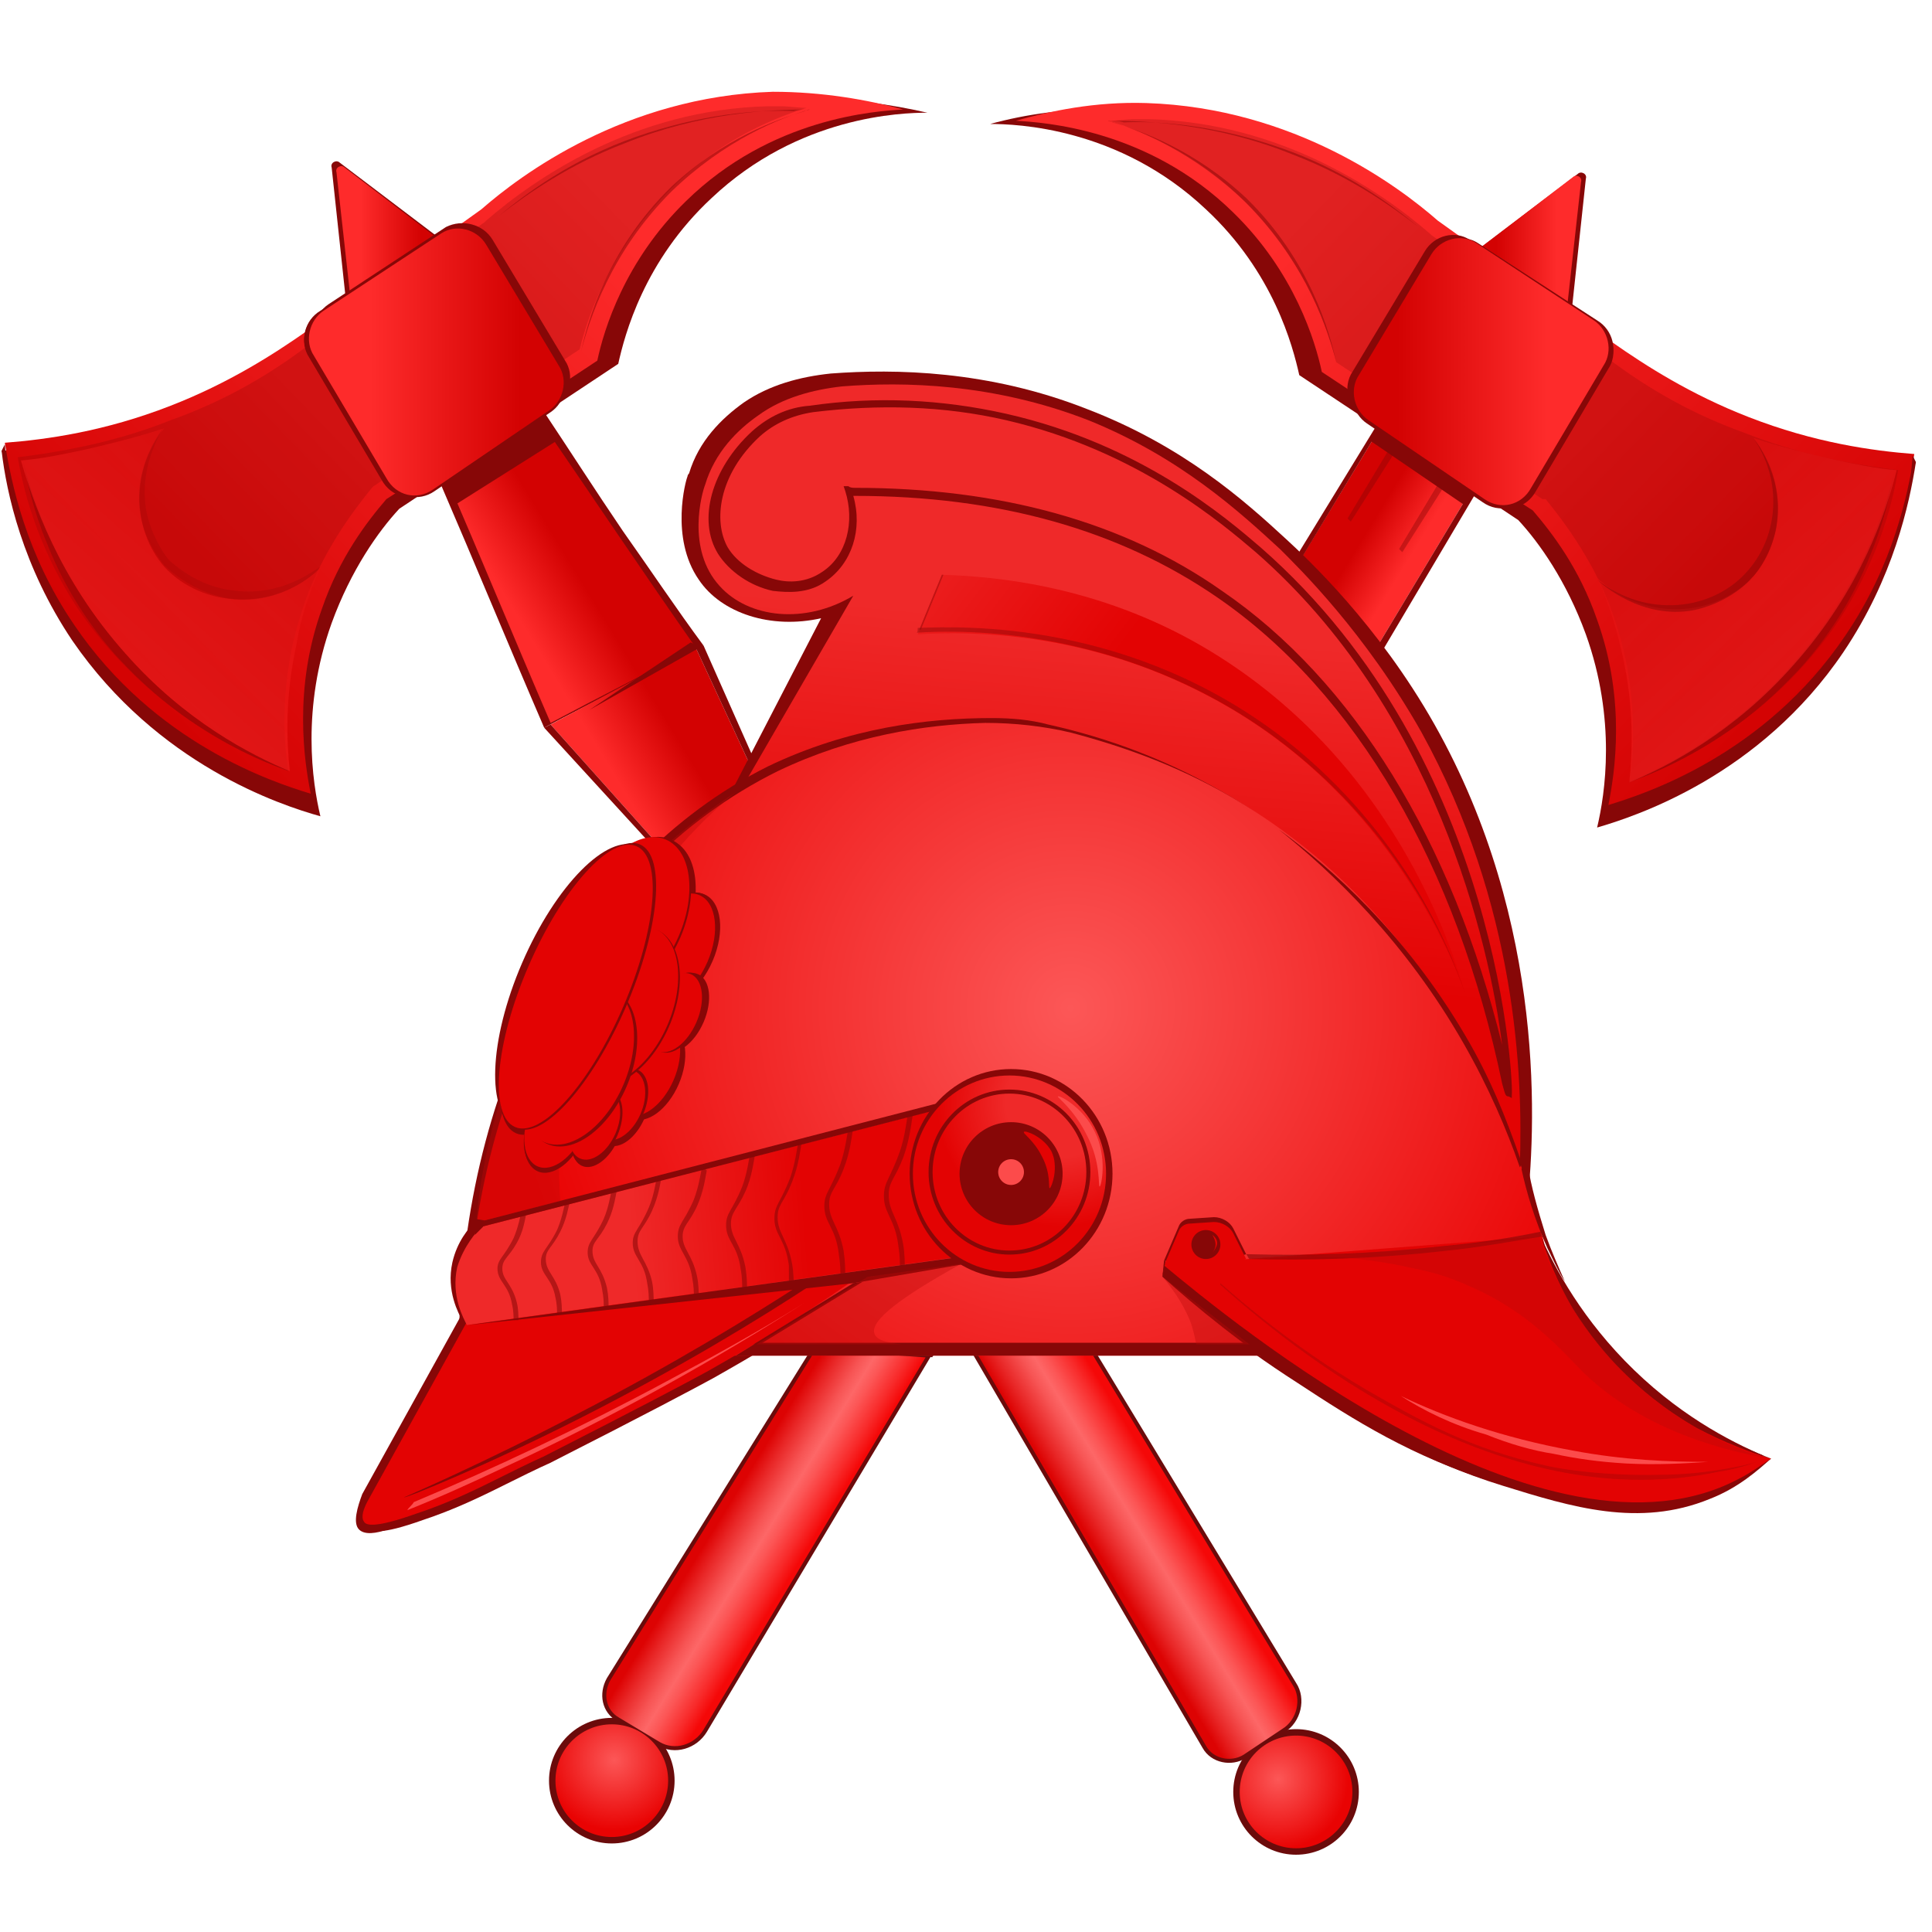 <?xml version="1.0" encoding="utf-8"?>
<!-- Generator: Adobe Illustrator 24.1.2, SVG Export Plug-In . SVG Version: 6.00 Build 0)  -->
<svg version="1.1" id="Слой_4" xmlns="http://www.w3.org/2000/svg" xmlns:xlink="http://www.w3.org/1999/xlink" x="0px" y="0px"
	 viewBox="0 0 120 120" style="enable-background:new 0 0 120 120;" xml:space="preserve">
<style type="text/css">
	.st0{fill:#870707;}
	.st1{fill:#6B0B0B;}
	.st2{fill:url(#SVGID_1_);stroke:#6B0B0B;stroke-width:0.25;stroke-miterlimit:10;}
	.st3{fill:url(#SVGID_2_);}
	.st4{fill:url(#SVGID_3_);stroke:#6B0B0B;stroke-width:0.25;stroke-miterlimit:10;}
	.st5{fill:url(#SVGID_4_);}
	.st6{fill:url(#SVGID_5_);}
	.st7{opacity:0.24;fill:#870707;}
	.st8{fill:url(#SVGID_6_);}
	.st9{opacity:0.49;fill:#870707;}
	.st10{opacity:0.51;fill:#870707;}
	.st11{opacity:0.63;fill:url(#SVGID_7_);}
	.st12{fill:url(#SVGID_8_);}
	.st13{opacity:0.41;fill:#870707;}
	.st14{fill:url(#SVGID_9_);}
	.st15{fill:url(#SVGID_10_);}
	.st16{fill:url(#SVGID_11_);}
	.st17{opacity:0.63;fill:url(#SVGID_12_);}
	.st18{fill:url(#SVGID_13_);}
	.st19{fill:url(#SVGID_14_);}
	.st20{fill:url(#SVGID_15_);}
	.st21{opacity:0.2;fill:#870707;}
	.st22{fill:url(#SVGID_16_);}
	.st23{fill:url(#SVGID_17_);}
	.st24{fill:#E30303;}
	.st25{fill:url(#SVGID_18_);}
	.st26{fill:url(#SVGID_19_);}
	.st27{fill:none;stroke:#870707;stroke-width:0.25;stroke-miterlimit:10;}
	.st28{fill:#FC4B4B;}
	.st29{opacity:0.31;fill:#870707;}
	.st30{opacity:0.57;fill:#870707;}
	.st31{opacity:0.61;fill:#870707;}
	.st32{fill:url(#SVGID_20_);}
	.st33{opacity:0.43;fill:#870707;}
	.st34{opacity:0.36;fill:#BA0909;}
</style>
<g>
	<path class="st0" d="M91.8,15.5l6.2-4.7c0.2-0.2,0.6,0,0.5,0.3l-0.9,8.4L91.8,15.5z"/>
	<path class="st0" d="M61.5,7.7c1.6,0,8,0.2,13.4,5.3c4.2,3.9,5.4,8.5,5.8,10.3c4.5,3,9.1,6,13.6,9c1.3,1.4,3,3.8,4.2,7.1
		c1.9,5.3,1.2,9.9,0.7,12c2.4-0.7,10.1-3.2,15.3-10.9c3.1-4.6,4.1-9.2,4.5-11.8c-2.7-0.2-6.5-0.8-10.7-2.4c-3.8-1.5-6.7-3.3-8.7-4.8
		c-3.8-2.6-7.6-5.3-11.4-7.9c-3-2.2-9.7-6.6-18.9-6.8C66.3,6.7,63.7,7.1,61.5,7.7z"/>
	<g>
		<polygon class="st1" points="50.5,83.6 50.8,83.1 58.3,83.7 57.9,84.3 		"/>
		<g>
			<circle class="st1" cx="38" cy="110.6" r="3.9"/>
			<linearGradient id="SVGID_1_" gradientUnits="userSpaceOnUse" x1="44.973" y1="93.622" x2="49.881" y2="96.64">
				<stop  offset="2.886406e-02" style="stop-color:#DD0303"/>
				<stop  offset="0.186" style="stop-color:#E82626"/>
				<stop  offset="0.417" style="stop-color:#F75555"/>
				<stop  offset="0.533" style="stop-color:#FD6767"/>
				<stop  offset="0.639" style="stop-color:#FC5656"/>
				<stop  offset="0.849" style="stop-color:#F82B2B"/>
				<stop  offset="1" style="stop-color:#F50808"/>
			</linearGradient>
			<path class="st2" d="M50.6,83.7l-12.8,20.6c-0.5,0.9-0.3,2,0.6,2.5l2.5,1.5c1,0.6,2.3,0.2,2.9-0.8l13.9-23.3L50.6,83.7z"/>
			<radialGradient id="SVGID_2_" cx="38.155" cy="109.315" r="4.363" gradientUnits="userSpaceOnUse">
				<stop  offset="0" style="stop-color:#FC5757"/>
				<stop  offset="0.422" style="stop-color:#F43434"/>
				<stop  offset="1" style="stop-color:#E90303"/>
			</radialGradient>
			<circle class="st3" cx="38" cy="110.6" r="3.5"/>
		</g>
	</g>
	<g>
		<g>
			<circle class="st1" cx="80.5" cy="111.3" r="3.9"/>
			
				<linearGradient id="SVGID_3_" gradientUnits="userSpaceOnUse" x1="-121.414" y1="58.261" x2="-116.454" y2="61.31" gradientTransform="matrix(0.455 -0.89 0.89 0.455 71.697 -37.637)">
				<stop  offset="2.886406e-02" style="stop-color:#DD0303"/>
				<stop  offset="0.186" style="stop-color:#E82626"/>
				<stop  offset="0.417" style="stop-color:#F75555"/>
				<stop  offset="0.533" style="stop-color:#FD6767"/>
				<stop  offset="0.639" style="stop-color:#FC5656"/>
				<stop  offset="0.849" style="stop-color:#F82B2B"/>
				<stop  offset="1" style="stop-color:#F50808"/>
			</linearGradient>
			<path class="st4" d="M60.5,84l14.3,24.5c0.5,0.9,1.7,1.1,2.5,0.6l2.4-1.6c1-0.6,1.3-2,0.7-2.9L67.8,83.8L60.5,84z"/>
			
				<radialGradient id="SVGID_4_" cx="-128.459" cy="74.313" r="4.363" gradientTransform="matrix(0.455 -0.89 0.89 0.455 71.697 -37.637)" gradientUnits="userSpaceOnUse">
				<stop  offset="0" style="stop-color:#FC5757"/>
				<stop  offset="0.422" style="stop-color:#F43434"/>
				<stop  offset="1" style="stop-color:#E90303"/>
			</radialGradient>
			<circle class="st5" cx="80.5" cy="111.3" r="3.5"/>
		</g>
	</g>
	<linearGradient id="SVGID_5_" gradientUnits="userSpaceOnUse" x1="121.68" y1="51.088" x2="68.701" y2="-0.232">
		<stop  offset="0.168" style="stop-color:#D30202"/>
		<stop  offset="0.754" style="stop-color:#FE2B2B"/>
	</linearGradient>
	<path class="st6" d="M63.1,7.5c1.7,0.1,8.2,0.5,13.5,5.7c3.8,3.7,5.1,8,5.5,9.9c4.4,2.9,8.7,5.8,13.1,8.6c1.2,1.4,2.9,3.6,4,6.8
		c1.8,5,1.1,9.5,0.7,11.5c2.3-0.7,9.7-3.1,14.7-10.5c3-4.4,3.9-8.8,4.3-11.3c-2.6-0.2-6.2-0.7-10.3-2.3c-3.6-1.4-6.4-3.2-8.4-4.6
		c-3.6-2.5-7.3-5-10.9-7.6c-2.4-2.1-8.9-7-18.1-7.3C68,6.3,65.2,6.9,63.1,7.5z"/>
	<path class="st7" d="M101.2,48.6c0.4-2.7,0.4-6.4-1-10.4c-0.9-2.6-2.4-5-4.2-7.2L95.8,31L83,22.5c-0.7-2.8-2.3-6.6-5.7-10
		c-2.7-2.7-5.8-4.2-8.4-5c0.5,0,1.1-0.1,1.6-0.1c0.2,0,0.5,0,0.8,0c8.3,0.2,14.5,4.5,17.5,7.1l0.1,0.1l10.9,7.6
		c2.6,2,5.5,3.6,8.6,4.7c3,1.2,6.2,1.9,9.5,2.3c-0.6,3.5-2,6.9-4,9.8C109.9,44.6,104.7,47.3,101.2,48.6z"/>
	<polygon class="st0" points="118.8,28.3 119,28.7 118.7,29.4 	"/>
	<linearGradient id="SVGID_6_" gradientUnits="userSpaceOnUse" x1="83.172" y1="34.081" x2="87.755" y2="36.877">
		<stop  offset="0.168" style="stop-color:#D30202"/>
		<stop  offset="0.754" style="stop-color:#FE2B2B"/>
	</linearGradient>
	<polygon class="st8" points="85.7,26.6 78.2,39 83.6,43.4 91.4,30.4 	"/>
	<polygon class="st0" points="85.7,26.6 80.7,34.9 80.5,34.6 85.7,26.1 	"/>
	<polygon class="st0" points="91.4,30.4 85.4,40.4 85.7,40.7 91.8,30.4 	"/>
	<path class="st9" d="M117.7,29.2c-0.6,2.5-2.2,7.4-6.4,12.1c-3.7,4.2-7.8,6.3-10.2,7.3c1.8-0.6,4.2-1.7,6.7-3.5
		c1.8-1.3,3.1-2.6,4.2-3.8c1.3-1.5,3-3.8,4.2-6.9C117,32.5,117.4,30.7,117.7,29.2z"/>
	<path class="st10" d="M68.8,7.5c2.6,0,6.8,0.2,11.5,2.1c3.4,1.3,6,3.1,7.8,4.5c-1.7-1.4-4.5-3.5-8.5-4.9c-4-1.4-7.5-1.7-9.8-1.6
		C69.5,7.5,69.1,7.5,68.8,7.5z"/>
	<path class="st10" d="M68.8,7.5c1.8,0.5,5.3,1.9,8.6,5.1c3.8,3.8,5.1,8,5.6,9.9c-0.4-1.8-1.6-6.3-5.6-10.2c-3.2-3-6.6-4.2-8.3-4.7
		C68.9,7.5,68.9,7.5,68.8,7.5z"/>
	<linearGradient id="SVGID_7_" gradientUnits="userSpaceOnUse" x1="89.438" y1="16.54" x2="126.717" y2="58.204">
		<stop  offset="0.168" style="stop-color:#D30202"/>
		<stop  offset="0.754" style="stop-color:#FE2B2B"/>
	</linearGradient>
	<path class="st11" d="M99.2,35.9c2.9,2.7,7.3,2.5,9.7-0.1c2-2.3,2.1-6,0-8.6c1.5,0.5,3.1,0.9,4.8,1.3c1.4,0.3,2.8,0.6,4.1,0.7
		c-0.6,2.5-2.2,7.4-6.4,12.1c-3.7,4.2-7.8,6.3-10.2,7.3c0.2-1.9,0.3-4.6-0.4-7.8C100.4,38.9,99.8,37.2,99.2,35.9z"/>
	<linearGradient id="SVGID_8_" gradientUnits="userSpaceOnUse" x1="91.843" y1="15.159" x2="98.294" y2="15.159">
		<stop  offset="0.168" style="stop-color:#D30202"/>
		<stop  offset="0.754" style="stop-color:#FE2B2B"/>
	</linearGradient>
	<path class="st12" d="M91.8,15.5l5.9-4.5c0.2-0.2,0.6,0,0.5,0.3l-0.9,8.1L91.8,15.5z"/>
	<polygon class="st10" points="91.8,15.5 97.4,19.4 92.1,15.3 	"/>
	<polygon class="st13" points="86.7,27.2 83.7,32.2 83.9,32.4 87.2,27.2 	"/>
	<polygon class="st13" points="89.9,29.1 86.9,34.1 87.1,34.3 90.4,29.1 	"/>
	<path class="st0" d="M88.5,15.6L84,23.1c-0.6,0.9-0.3,2.2,0.6,2.8l7.2,4.9c1,0.7,2.3,0.4,2.9-0.7l4.5-7.6c0.6-0.9,0.3-2.2-0.6-2.8
		l-7.3-4.8C90.4,14.3,89.1,14.6,88.5,15.6z"/>
	<path class="st0" d="M89.2,16l-4.5,7.5c-0.6,0.9-0.3,2.2,0.6,2.8l7.2,4.9c1,0.7,2.3,0.4,2.9-0.7l4.5-7.6c0.6-0.9,0.3-2.2-0.6-2.8
		l-7.3-4.8C91.1,14.7,89.8,15,89.2,16z"/>
	<path class="st0" d="M88.9,15.8l-4.6,7.5c-0.6,0.9-0.3,2.2,0.6,2.8l7.4,4.9c1,0.7,2.4,0.4,3-0.7l4.6-7.6c0.6-0.9,0.3-2.2-0.7-2.8
		l-7.4-4.8C90.9,14.5,89.5,14.8,88.9,15.8z"/>
	<path class="st0" d="M88.8,16l-4.5,7.5c-0.6,0.9-0.3,2.2,0.6,2.8l7.2,4.9c1,0.7,2.3,0.4,2.9-0.7l4.5-7.6c0.6-0.9,0.3-2.2-0.6-2.8
		l-7.3-4.8C90.7,14.7,89.4,15,88.8,16z"/>
	<linearGradient id="SVGID_9_" gradientUnits="userSpaceOnUse" x1="84.12" y1="23.078" x2="99.993" y2="23.078">
		<stop  offset="0.168" style="stop-color:#D30202"/>
		<stop  offset="0.754" style="stop-color:#FE2B2B"/>
	</linearGradient>
	<path class="st14" d="M88.9,15.8l-4.5,7.5c-0.6,0.9-0.3,2.2,0.6,2.8l7.2,4.9c1,0.7,2.3,0.4,2.9-0.7l4.5-7.6
		c0.6-0.9,0.3-2.2-0.6-2.8l-7.3-4.8C90.8,14.5,89.5,14.8,88.9,15.8z"/>
	<g>
		<path class="st0" d="M33.8,25.6c1.6,2.4,3.2,4.9,4.9,7.4c1.7,2.4,3.3,4.8,5,7.1c-3,1.6-6.9,3.5-9.9,5.1
			c-2.2-5.1-4.3-10.2-6.5-15.3C29.5,28.5,31.6,27,33.8,25.6z"/>
		<path class="st0" d="M27.3,14.8l-6.2-4.7c-0.2-0.2-0.6,0-0.5,0.3l0.9,8.4L27.3,14.8z"/>
		<path class="st0" d="M57.6,7c-1.6,0-8,0.2-13.4,5.3c-4.2,3.9-5.4,8.5-5.8,10.3c-4.5,3-9.1,6-13.6,9c-1.3,1.4-3,3.8-4.2,7.1
			c-1.9,5.3-1.2,9.9-0.7,12C17.4,50,9.8,47.5,4.5,39.8C1.4,35.2,0.4,30.6,0.1,28c2.7-0.2,6.5-0.8,10.7-2.4c3.8-1.5,6.7-3.3,8.7-4.8
			c3.8-2.6,7.6-5.3,11.4-7.9c3-2.2,9.7-6.6,18.9-6.8C52.8,6.1,55.4,6.5,57.6,7z"/>
		
			<linearGradient id="SVGID_10_" gradientUnits="userSpaceOnUse" x1="64.211" y1="50.422" x2="11.233" y2="-0.897" gradientTransform="matrix(-1 0 0 1 61.638 0)">
			<stop  offset="0.168" style="stop-color:#D30202"/>
			<stop  offset="0.754" style="stop-color:#FE2B2B"/>
		</linearGradient>
		<path class="st15" d="M56.1,6.8c-1.7,0.1-8.2,0.5-13.5,5.7c-3.8,3.7-5.1,8-5.5,9.9c-4.4,2.9-8.7,5.8-13.1,8.6
			c-1.2,1.4-2.9,3.6-4,6.8c-1.8,5-1.1,9.5-0.7,11.5c-2.3-0.7-9.7-3.1-14.7-10.5c-3-4.4-3.9-8.8-4.3-11.3c2.6-0.2,6.2-0.7,10.3-2.3
			c3.6-1.4,6.4-3.2,8.4-4.6c3.6-2.5,7.3-5,10.9-7.6c2.4-2.1,8.9-7,18.1-7.3C51.1,5.7,53.9,6.2,56.1,6.8z"/>
		<path class="st7" d="M17.9,47.9c-0.4-2.7-0.4-6.4,1-10.4c0.9-2.6,2.4-5,4.2-7.2l0.1-0.1l12.8-8.5c0.7-2.8,2.3-6.6,5.7-10
			c2.7-2.7,5.8-4.2,8.4-5c-0.5,0-1.1-0.1-1.6-0.1c-0.2,0-0.5,0-0.8,0c-8.3,0.2-14.5,4.5-17.5,7.1l-0.1,0.1l-10.9,7.6
			c-2.6,2-5.5,3.6-8.6,4.7c-3,1.2-6.2,1.9-9.5,2.3c0.6,3.5,2,6.9,4,9.8C9.2,43.9,14.4,46.6,17.9,47.9z"/>
		<polygon class="st0" points="0.3,27.6 0.1,28 0.4,28.8 		"/>
		
			<linearGradient id="SVGID_11_" gradientUnits="userSpaceOnUse" x1="25.144" y1="34.167" x2="31.783" y2="38.218" gradientTransform="matrix(-1 0 0 1 61.638 0)">
			<stop  offset="0.168" style="stop-color:#D30202"/>
			<stop  offset="0.754" style="stop-color:#FE2B2B"/>
		</linearGradient>
		<path class="st16" d="M33.4,25.9c3.3,4.8,6.5,9.6,9.8,14.3c-3,1.6-6,3.1-9,4.7c-2.2-5.1-4.3-10.2-6.5-15.3L33.4,25.9z"/>
		<path class="st9" d="M1.4,28.5C2,31,3.6,35.9,7.8,40.6c3.7,4.2,7.8,6.3,10.2,7.3c-1.8-0.6-4.2-1.7-6.7-3.5
			c-1.8-1.3-3.1-2.6-4.2-3.8c-1.3-1.5-3-3.8-4.2-6.9C2.1,31.8,1.7,30,1.4,28.5z"/>
		<path class="st10" d="M50.3,6.8c-2.6,0-6.8,0.2-11.5,2.1c-3.4,1.3-6,3.1-7.8,4.5c1.7-1.4,4.5-3.5,8.5-4.9c4-1.4,7.5-1.7,9.8-1.6
			C49.6,6.8,50,6.8,50.3,6.8z"/>
		<path class="st10" d="M50.3,6.8c-1.8,0.5-5.3,1.9-8.6,5.1c-3.8,3.8-5.1,8-5.6,9.9c0.4-1.8,1.6-6.3,5.6-10.2c3.2-3,6.6-4.2,8.3-4.7
			C50.2,6.8,50.2,6.8,50.3,6.8z"/>
		
			<linearGradient id="SVGID_12_" gradientUnits="userSpaceOnUse" x1="31.969" y1="15.874" x2="69.248" y2="57.539" gradientTransform="matrix(-1 0 0 1 61.638 0)">
			<stop  offset="0.168" style="stop-color:#D30202"/>
			<stop  offset="0.754" style="stop-color:#FE2B2B"/>
		</linearGradient>
		<path class="st17" d="M19.9,35.3c-2.9,2.7-7.3,2.5-9.7-0.1c-2-2.3-2.1-6,0-8.6c-1.5,0.5-3.1,0.9-4.8,1.3c-1.4,0.3-2.8,0.6-4.1,0.7
			C2,31,3.6,35.9,7.8,40.6c3.7,4.2,7.8,6.3,10.2,7.3c-0.2-1.9-0.3-4.6,0.4-7.8C18.7,38.2,19.3,36.6,19.9,35.3z"/>
		
			<linearGradient id="SVGID_13_" gradientUnits="userSpaceOnUse" x1="34.374" y1="14.493" x2="40.825" y2="14.493" gradientTransform="matrix(-1 0 0 1 61.638 0)">
			<stop  offset="0.168" style="stop-color:#D30202"/>
			<stop  offset="0.754" style="stop-color:#FE2B2B"/>
		</linearGradient>
		<path class="st18" d="M27.3,14.9l-5.9-4.5c-0.2-0.2-0.6,0-0.5,0.3l0.9,8.1L27.3,14.9z"/>
		<polygon class="st10" points="27.3,14.9 21.7,18.7 27,14.7 		"/>
		<path class="st0" d="M30.6,14.9l4.5,7.5c0.6,0.9,0.3,2.2-0.6,2.8L27.2,30c-1,0.7-2.3,0.4-2.9-0.7l-4.5-7.6
			c-0.6-0.9-0.3-2.2,0.6-2.8l7.3-4.8C28.7,13.6,30,13.9,30.6,14.9z"/>
		<path class="st0" d="M29.9,15.3l4.5,7.5c0.6,0.9,0.3,2.2-0.6,2.8l-7.2,4.9c-1,0.7-2.3,0.4-2.9-0.7l-4.5-7.6
			c-0.6-0.9-0.3-2.2,0.6-2.8l7.3-4.8C28,14,29.3,14.3,29.9,15.3z"/>
		<path class="st0" d="M30.2,15.2l4.6,7.5c0.6,0.9,0.3,2.2-0.6,2.8l-7.4,4.9c-1,0.7-2.4,0.4-3-0.7l-4.6-7.6
			c-0.6-0.9-0.3-2.2,0.7-2.8l7.4-4.8C28.2,13.9,29.6,14.2,30.2,15.2z"/>
		<path class="st0" d="M30.3,15.3l4.5,7.5c0.6,0.9,0.3,2.2-0.6,2.8l-7.2,4.9c-1,0.7-2.3,0.4-2.9-0.7l-4.5-7.6
			c-0.6-0.9-0.3-2.2,0.6-2.8l7.3-4.8C28.4,14,29.7,14.3,30.3,15.3z"/>
		
			<linearGradient id="SVGID_14_" gradientUnits="userSpaceOnUse" x1="26.651" y1="22.413" x2="42.525" y2="22.413" gradientTransform="matrix(-1 0 0 1 61.638 0)">
			<stop  offset="0.168" style="stop-color:#D30202"/>
			<stop  offset="0.754" style="stop-color:#FE2B2B"/>
		</linearGradient>
		<path class="st19" d="M30.2,15.2l4.5,7.5c0.6,0.9,0.3,2.2-0.6,2.8l-7.2,4.9c-1,0.7-2.3,0.4-2.9-0.7l-4.5-7.6
			c-0.6-0.9-0.3-2.2,0.6-2.8l7.3-4.8C28.3,13.9,29.6,14.2,30.2,15.2z"/>
		<linearGradient id="SVGID_15_" gradientUnits="userSpaceOnUse" x1="43.95" y1="46.384" x2="37.311" y2="50.436">
			<stop  offset="0.168" style="stop-color:#D30202"/>
			<stop  offset="0.754" style="stop-color:#FE2B2B"/>
		</linearGradient>
		<polygon class="st20" points="34.2,45 42.7,54.5 48.2,51 43.2,40.2 		"/>
		<polygon class="st0" points="33.8,45.2 42.5,54.7 42.7,54.5 34.2,45 		"/>
		<polygon class="st0" points="43.7,40.1 48.4,50.7 48.2,51 43.2,40.2 		"/>
	</g>
	<polygon class="st0" points="28.2,31.4 34.7,27.3 33.6,25.9 27.5,30.1 	"/>
	<polygon class="st0" points="85.6,26.6 91.5,30.6 91,31.4 85,27.3 	"/>
	<polygon class="st0" points="42.9,39.9 36.6,44.1 43.5,40.2 	"/>
	<path class="st21" d="M10.2,26.5c-0.3,0.5-1.6,2.6-1.1,5.3c0.3,1.4,1,2.5,1.4,3c0.5,0.4,1.9,1.7,4.2,1.9c2.8,0.3,4.7-1.2,5.2-1.5
		c-0.4,0.5-1.8,1.7-3.9,2c-3.2,0.4-5.5-1.8-5.8-2.1c-0.4-0.5-1.3-1.7-1.5-3.3C8.3,29,9.9,26.9,10.2,26.5z"/>
	<path class="st9" d="M108.9,27.2c1.8,2.6,1.6,6-0.3,8.2c-2.2,2.6-6.4,3-9.4,0.6c0.3,0.3,2.8,2.5,6,1.9c1.9-0.4,3.2-1.5,3.6-2
		c0.5-0.5,1.2-1.6,1.5-3C110.9,29.8,109.2,27.6,108.9,27.2z"/>
	<ellipse transform="matrix(0.397 -0.918 0.918 0.397 -34.656 69.797)" class="st0" cx="35.8" cy="61.3" rx="9.5" ry="3.7"/>
	<path class="st0" d="M29.4,82.5l-6.2,11.2c-0.2,0.4-0.4,0.9-0.2,1.2c0.1,0.2,0.5,0.5,3.3-0.5c1.8-0.6,3.3-1.3,5.1-2.2
		c2.2-1.1,2.7-1.3,2.7-1.3c6.1-3.1,9.1-4.7,10.2-5.3c2.3-1.3,5.4-3.1,9-5.6C45.4,80.8,37.4,81.6,29.4,82.5z"/>
	<path class="st0" d="M45,50l6-11.6c-3.1,0.7-6.2-0.3-7.6-2.4c-1.8-2.6-0.8-6.2-0.7-6.4c0,0,0-0.1,0.1-0.2c0.6-2,2-3.4,3.4-4.4
		c1.6-1.1,3.5-1.6,5.4-1.8c4-0.3,9.8-0.2,15.9,2.2c6,2.3,9.8,5.7,12.4,8.1c1.3,1.2,5.7,5.3,9.2,11.5c7,12.4,6.3,25.3,5.7,30.4
		c-0.2-1.2-4.2-20.1-22.1-26.8C59.2,43.4,47.2,49,45,50z"/>
	<linearGradient id="SVGID_16_" gradientUnits="userSpaceOnUse" x1="71.705" y1="22.603" x2="67.024" y2="72.22">
		<stop  offset="0.331" style="stop-color:#EF2929"/>
		<stop  offset="0.754" style="stop-color:#E30303"/>
	</linearGradient>
	<path class="st22" d="M46.4,48.4L53,37c-3,1.8-6.5,1.4-8.3-0.6c-2.1-2.3-1.1-5.8-0.9-6.3c0.6-2,2-3.4,3.3-4.3
		c1.5-1.1,3.4-1.6,5.2-1.8c3.8-0.3,9.4-0.2,15.3,2.1c5.7,2.3,9.4,5.7,11.9,8c1.2,1.2,5.3,5.2,8.8,11.4c5.9,10.7,6.3,21.3,6.1,26.9
		c-0.8-2.3-6.1-17-21.9-23.4C60.4,44.3,49.5,47.4,46.4,48.4z"/>
	<path class="st0" d="M28.7,81.6l-6.2,11.2c-0.3,0.8-0.6,1.8-0.2,2.2c0.7,0.7,2.8-0.4,4-1c1.8-0.9,2.2-1.5,4.4-2.7
		c1.1-0.6,1.9-0.9,2.7-1.3c6.1-3.1,9.1-4.7,10.2-5.3c2.3-1.3,5.4-3.1,9-5.6C44.7,79.9,36.7,80.8,28.7,81.6z"/>
	<path class="st0" d="M28.5,83.9h68.2c-0.4-3.5-3-23.8-19.9-34.2c-4.1-2.5-8.1-3.9-11.7-4.7c-1.1-0.3-2.3-0.4-3.5-0.4
		c-4,0-8.9,0.6-13.9,3C35.7,53.6,28.5,67.8,28.5,83.9z"/>
	<path class="st0" d="M29.5,75.9L59,68.3l2.8,9.1L28.7,82c-0.2-0.4-1-1.8-0.6-3.6C28.4,77.1,29.1,76.3,29.5,75.9z"/>
	<polygon class="st0" points="29.5,75.9 59,68.3 59,68 29.7,75.6 	"/>
	<polygon class="st0" points="28.7,82 61.8,77.4 61.8,77.8 52.5,79.4 	"/>
	<polygon class="st0" points="46.6,83.1 96.7,83.1 96.7,83.9 45.3,83.9 	"/>
	<ellipse class="st0" cx="62.2" cy="72.6" rx="6" ry="6.1"/>
	<g>
		<path class="st0" d="M62.2,78.3c-3,0-5.5-2.5-5.5-5.6s2.5-5.6,5.5-5.6c3,0,5.5,2.5,5.5,5.6S65.3,78.3,62.2,78.3z M62.2,68
			c-2.5,0-4.5,2.1-4.5,4.6s2,4.6,4.5,4.6s4.5-2.1,4.5-4.6S64.7,68,62.2,68z"/>
	</g>
	<g>
		<path class="st0" d="M62.2,76.1c-1.9,0-3.4-1.5-3.4-3.4s1.5-3.4,3.4-3.4s3.4,1.5,3.4,3.4S64.1,76.1,62.2,76.1z M62.2,70.2
			c-1.3,0-2.4,1.1-2.4,2.4c0,1.3,1.1,2.4,2.4,2.4s2.4-1.1,2.4-2.4C64.6,71.3,63.6,70.2,62.2,70.2z"/>
	</g>
	<path class="st0" d="M24.7,92.8c0,0.1,5.2-2,11.1-5c6.1-3.1,11-6.1,14.2-8.2c-0.2,0-0.5,0-0.7,0c-3.1,2-7.8,4.9-13.8,8
		C29.5,90.7,24.7,92.7,24.7,92.8z"/>
	<polygon class="st0" points="52.5,79.4 46.4,83.2 46.8,83.2 53.1,79.3 	"/>
	<path class="st0" d="M71.8,78.4c0,0.2-0.1,0.5-0.1,0.7c2,1.8,5,4.3,8.9,6.8c3.5,2.3,7.1,4.6,12.3,6.2c4.2,1.3,8.4,2.6,12.8,0.8
		c1.8-0.7,3-1.8,3.8-2.5C97,86.4,84.4,82.4,71.8,78.4z"/>
	<path class="st0" d="M71.8,78.4c4.1,3.4,23.8,19.7,35.8,13.2c0.6-0.3,1.3-0.8,1.9-1.2c-1.9-0.6-6.1-2.1-9.7-6c-2.7-3-4-6-4.6-7.8
		C87.5,77.1,79.7,77.8,71.8,78.4z"/>
	<circle class="st0" cx="62.2" cy="72.5" r="1.2"/>
	<path class="st0" d="M109.5,90.4c-2-0.8-5.3-2.4-8.5-5.5c-3.2-3.1-4.9-6.3-5.8-8.3c0.4,1.2,1,2.8,2,4.5c1,1.6,2.1,2.9,3,3.8
		c1.1,1.1,2.6,2.4,4.7,3.6C106.7,89.4,108.3,90,109.5,90.4z"/>
	<path class="st0" d="M71.8,78.4l0.9-2.1c0.1-0.3,0.4-0.5,0.7-0.5l1.5-0.1c0.5,0,1,0.3,1.2,0.7L77,78l-2.4,0.7L71.8,78.4z"/>
	<circle class="st0" cx="74.4" cy="77" r="0.9"/>
	<path class="st0" d="M95.3,76.5c-1,0.2-2.1,0.3-3.1,0.5c-4.2,0.6-8.1,0.7-11.7,0.7c0.2,0.1,0.5,0.2,0.7,0.3c3.5,0.1,7.3,0,11.4-0.4
		c1-0.1,2-0.2,2.9-0.4C95.4,76.9,95.4,76.7,95.3,76.5z"/>
	<path class="st0" d="M75.3,79.5c3.5,3.1,6.8,5.3,9.2,6.7c3.3,1.9,6.4,3.6,10.9,4.6c0.7,0.2,3.7,0.7,7.3,0.6c1,0,2.7-0.1,4.7-0.5
		c0.5-0.1,0.9-0.2,1.2-0.3c-0.8,0.3-1.6,0.5-2.3,0.6c-13,2.8-25.3-6.5-31-11.6C75.3,79.6,75.3,79.5,75.3,79.5z"/>
	<path class="st0" d="M28.8,81.8L22.7,93c-0.2,0.4-0.4,0.9-0.2,1.2c0.1,0.2,0.5,0.5,3.3-0.5c1.8-0.6,3.3-1.3,5.1-2.2
		c2.2-1.1,2.7-1.3,2.7-1.3c6.1-3.1,9.1-4.7,10.2-5.3c2.3-1.3,5.4-3.1,9-5.6C44.8,80.2,36.8,81,28.8,81.8z"/>
	<radialGradient id="SVGID_17_" cx="66.502" cy="62.616" r="35.024" gradientUnits="userSpaceOnUse">
		<stop  offset="0" style="stop-color:#FC5757"/>
		<stop  offset="1" style="stop-color:#E90303"/>
	</radialGradient>
	<path class="st23" d="M29,84.2h68.2c-0.4-3.5-3-23.8-19.9-34.2c-3.7-2.3-7.4-3.6-10.8-4.5c-1.7-0.4-3.5-0.6-5.3-0.6
		c-3.8,0.1-8.3,0.8-12.9,3C36.2,53.9,28.9,68,29,84.2z"/>
	<path class="st24" d="M29,82.1l-6.2,11.2c-0.2,0.4-0.4,0.9-0.2,1.2c0.1,0.2,0.5,0.5,3.3-0.5c1.8-0.6,3.3-1.3,5.1-2.2
		c2.2-1.1,2.7-1.3,2.7-1.3c6.1-3.1,9.1-4.7,10.2-5.3c2.3-1.3,5.4-3.1,9-5.6C45,80.5,37,81.3,29,82.1z"/>
	<linearGradient id="SVGID_18_" gradientUnits="userSpaceOnUse" x1="30.577" y1="76.48" x2="56.301" y2="74.501">
		<stop  offset="0.331" style="stop-color:#EF2929"/>
		<stop  offset="0.754" style="stop-color:#E30303"/>
	</linearGradient>
	<path class="st25" d="M29.9,76.2l29.5-7.6l2.8,9.1l-33.2,4.6c-0.2-0.4-1-1.8-0.6-3.6C28.8,77.4,29.6,76.5,29.9,76.2z"/>
	<polygon class="st0" points="29.9,76.2 59.5,68.6 59.5,68.2 30.1,75.8 	"/>
	<polygon class="st0" points="29.1,82.3 62.3,77.7 62.3,78.1 53,79.7 	"/>
	<polygon class="st0" points="47,83.4 97.1,83.4 97.1,84.2 45.7,84.2 	"/>
	<ellipse class="st0" cx="62.8" cy="72.9" rx="6.3" ry="6.5"/>
	<radialGradient id="SVGID_19_" cx="65.864" cy="68.487" r="10.204" gradientUnits="userSpaceOnUse">
		<stop  offset="0.331" style="stop-color:#EF2929"/>
		<stop  offset="0.754" style="stop-color:#E30303"/>
	</radialGradient>
	<ellipse class="st26" cx="62.7" cy="72.9" rx="6" ry="6.1"/>
	<ellipse class="st0" cx="62.8" cy="72.9" rx="3.2" ry="3.2"/>
	<ellipse class="st27" cx="62.7" cy="72.8" rx="4.9" ry="5"/>
	<path class="st24" d="M65.3,71.5c0.5,1,0,2.3-0.1,2.3c-0.1,0,0.1-0.9-0.5-2c-0.5-1-1.2-1.4-1.1-1.5C63.7,70.2,64.8,70.6,65.3,71.5z
		"/>
	<path class="st28" d="M68,70.3c0.8,1.6,0.4,3.4,0.3,3.4c-0.1,0,0.1-1.5-0.8-3.2c-0.8-1.6-1.8-2.3-1.8-2.4
		C65.8,68,67.3,68.8,68,70.3z"/>
	<path class="st0" d="M25.1,93c0,0.1,5.2-2,11.1-5c6.1-3.1,11-6.1,14.2-8.2c-0.2,0-0.5,0-0.7,0c-3.1,2-7.8,4.9-13.8,8
		C30,90.9,25.1,93,25.1,93z"/>
	<polygon class="st0" points="53,79.7 46.8,83.5 47.2,83.5 53.6,79.6 	"/>
	<path class="st0" d="M72.3,78.6c0,0.2-0.1,0.5-0.1,0.7c2,1.8,5,4.3,8.9,6.8c3.5,2.3,7.1,4.6,12.3,6.2c4.2,1.3,8.4,2.6,12.8,0.8
		c1.8-0.7,3-1.8,3.8-2.5C97.4,86.6,84.9,82.6,72.3,78.6z"/>
	<path class="st24" d="M72.3,78.6c4.1,3.4,23.8,19.7,35.8,13.2c0.6-0.3,1.3-0.8,1.9-1.2c-1.9-0.6-6.1-2.1-9.7-6c-2.7-3-4-6-4.6-7.8
		C87.9,77.4,80.1,78,72.3,78.6z"/>
	<path class="st0" d="M110,90.6c-2-0.8-5.3-2.4-8.5-5.5c-3.2-3.1-4.9-6.3-5.8-8.3c0.4,1.2,1,2.8,2,4.5c1,1.6,2.1,2.9,3,3.8
		c1.1,1.1,2.6,2.4,4.7,3.6C107.1,89.6,108.7,90.2,110,90.6z"/>
	<path class="st0" d="M72.3,78.3l0.9-2.1c0.1-0.3,0.4-0.5,0.7-0.5l1.5-0.1c0.5,0,1,0.3,1.2,0.7l0.8,1.6l-2.4,0.7L72.3,78.3z"/>
	<path class="st24" d="M72.3,78.6l0.9-2.1c0.1-0.3,0.4-0.5,0.7-0.5l1.5-0.1c0.5,0,1,0.3,1.2,0.7l0.8,1.6l-2.4,0.7L72.3,78.6z"/>
	<circle class="st0" cx="74.9" cy="77.3" r="0.9"/>
	<path class="st24" d="M75.6,77.2c0,0.3-0.3,0.6-0.3,0.6c0,0,0.2-0.2,0.2-0.5c0-0.3-0.2-0.6-0.2-0.6C75.3,76.7,75.6,76.9,75.6,77.2z
		"/>
	<path class="st29" d="M75.8,79.7c3.5,3.1,6.8,5.3,9.2,6.7c3.3,1.9,6.4,3.6,10.9,4.6c0.7,0.2,3.7,0.7,7.3,0.6c1,0,2.7-0.1,4.7-0.5
		c0.5-0.1,0.9-0.2,1.2-0.3c-0.8,0.3-1.6,0.5-2.3,0.6c-13,2.8-25.3-6.5-31-11.6C75.8,79.9,75.8,79.8,75.8,79.7z"/>
	<path class="st30" d="M35.1,74.7c-0.1,0.4-0.2,1-0.5,1.7c-0.6,1.2-1,1.3-1,2c0,0.8,0.7,1,0.9,2.2c0.1,0.4,0.1,0.8,0.1,1
		c0.1,0,0.2,0,0.3,0c0-0.3,0-0.7-0.1-1.2c-0.3-1.2-0.9-1.4-0.9-2.2c0-0.6,0.4-0.7,0.9-1.7c0.4-0.8,0.5-1.5,0.6-1.9
		C35.3,74.7,35.2,74.7,35.1,74.7z"/>
	<path class="st30" d="M32.4,75.2c-0.1,0.4-0.2,1-0.5,1.7c-0.6,1.2-1,1.3-1,1.9c0,0.8,0.7,1,0.9,2.2c0.1,0.4,0.1,0.8,0.1,1
		c0.1,0,0.2,0,0.3,0c0-0.3,0-0.7-0.1-1.1c-0.3-1.2-0.9-1.4-0.9-2.1c0-0.6,0.4-0.7,0.9-1.6c0.4-0.7,0.5-1.4,0.6-1.9
		C32.6,75.2,32.5,75.2,32.4,75.2z"/>
	<path class="st30" d="M38,73.9c-0.1,0.4-0.2,1.1-0.5,1.8c-0.6,1.3-1,1.4-1,2.1c0,0.8,0.7,1,0.9,2.3c0.1,0.5,0.1,0.8,0.1,1.1
		c0.1,0,0.2,0,0.3,0c0-0.3,0-0.7-0.1-1.2c-0.3-1.3-0.9-1.5-0.9-2.3c0-0.6,0.4-0.7,0.9-1.7c0.4-0.8,0.5-1.5,0.6-2
		C38.2,73.9,38.1,73.9,38,73.9z"/>
	<path class="st30" d="M40.8,73.1c-0.1,0.5-0.2,1.2-0.5,1.9c-0.6,1.4-1,1.5-1,2.2c0,0.9,0.7,1.1,0.9,2.5c0.1,0.5,0.1,0.9,0.1,1.2
		c0.1,0,0.2,0,0.3,0c0-0.3,0-0.8-0.1-1.3c-0.3-1.3-0.9-1.6-0.9-2.5c0-0.7,0.4-0.8,0.9-1.9c0.4-0.9,0.5-1.6,0.6-2.2
		C40.9,73.1,40.8,73.1,40.8,73.1z"/>
	<path class="st30" d="M43.6,72.5c-0.1,0.5-0.2,1.2-0.5,2c-0.6,1.4-1,1.5-1,2.3c0,0.9,0.7,1.2,0.9,2.6c0.1,0.5,0.1,0.9,0.1,1.2
		c0.1,0,0.2,0,0.3,0c0-0.3,0-0.8-0.1-1.3c-0.3-1.4-0.9-1.7-0.9-2.5c0-0.7,0.4-0.8,0.9-1.9c0.4-0.9,0.5-1.7,0.6-2.2
		C43.7,72.5,43.6,72.5,43.6,72.5z"/>
	<path class="st30" d="M46.6,71.6c-0.1,0.5-0.2,1.3-0.5,2.1c-0.6,1.5-1,1.6-1,2.4c0,1,0.7,1.2,0.9,2.7c0.1,0.5,0.1,1,0.1,1.3
		c0.1,0,0.2,0,0.3,0c0-0.3,0-0.8-0.1-1.4c-0.3-1.5-0.9-1.8-0.9-2.7c0-0.7,0.4-0.9,0.9-2c0.4-0.9,0.5-1.8,0.6-2.3
		C46.8,71.6,46.7,71.6,46.6,71.6z"/>
	<path class="st30" d="M49.6,70.8c-0.1,0.6-0.2,1.4-0.5,2.3c-0.6,1.6-1,1.7-1,2.6c0,1,0.7,1.3,0.9,2.9C49,79.2,49,79.7,49,80
		c0.1,0,0.2,0,0.3,0c0-0.4,0-0.9-0.1-1.5c-0.3-1.6-0.9-1.9-0.9-2.9c0-0.8,0.4-0.9,0.9-2.2c0.4-1,0.5-1.9,0.6-2.5
		C49.7,70.8,49.6,70.8,49.6,70.8z"/>
	<path class="st30" d="M52.7,70c-0.1,0.6-0.2,1.4-0.5,2.3c-0.6,1.6-1,1.8-1,2.6c0,1.1,0.7,1.3,0.9,3c0.1,0.6,0.1,1.1,0.1,1.4
		c0.1,0,0.2,0,0.3,0c0-0.4,0-0.9-0.1-1.6c-0.3-1.6-0.9-1.9-0.9-2.9c0-0.8,0.4-0.9,0.9-2.2c0.4-1,0.5-2,0.6-2.6
		C52.9,70,52.8,70,52.7,70z"/>
	<path class="st30" d="M56.4,69.1c-0.1,0.6-0.2,1.5-0.5,2.4c-0.6,1.7-1,1.9-1,2.8c0,1.1,0.7,1.4,0.9,3.1c0.1,0.6,0.1,1.1,0.1,1.5
		c0.1,0,0.2,0,0.3,0c0-0.4,0-1-0.1-1.6c-0.3-1.7-0.9-2-0.9-3.1c0-0.8,0.4-1,0.9-2.3c0.4-1.1,0.5-2.1,0.6-2.7
		C56.5,69.1,56.5,69.1,56.4,69.1z"/>
	<polygon class="st0" points="29.5,76.7 30,76.2 30.1,75.8 29.5,75.7 	"/>
	<polygon class="st0" points="72.3,78.3 72.2,79.3 72.4,78.3 	"/>
	<path class="st31" d="M77.5,77.9c3.6,0.1,7.7,0,12.1-0.5c2.2-0.2,4.2-0.5,6.1-0.9c0,0.1,0,0.2,0.1,0.3c-1.9,0.3-4,0.7-6.1,0.9
		c-4.4,0.5-8.5,0.6-12.1,0.5c-0.1-0.1-0.1-0.2-0.2-0.3L77.5,77.9z"/>
	<path class="st0" d="M94.9,72.4c0.2,1.3,0.6,2.7,1.1,4.3c0.4,1.1,0.8,2,1.2,2.9c-0.4-0.6-0.7-1.3-1.1-2.1c-0.8-1.8-1.3-3.5-1.6-4.9
		C94.6,72.5,94.7,72.4,94.9,72.4z"/>
	<path class="st0" d="M94.4,72.5c-0.8-2.3-1.9-4.9-3.5-7.7c-3.6-6.3-8.1-10.6-11.5-13.3c3.3,2.4,7.9,6.5,11.6,12.8
		c1.6,2.7,2.6,5.3,3.4,7.6C94.5,72.2,94.5,72.4,94.4,72.5z"/>
	<linearGradient id="SVGID_20_" gradientUnits="userSpaceOnUse" x1="44.393" y1="23.344" x2="76.436" y2="47.663">
		<stop  offset="0.331" style="stop-color:#EF2929"/>
		<stop  offset="0.754" style="stop-color:#E30303"/>
	</linearGradient>
	<path class="st32" d="M58.5,35.7c-0.5,1.2-1,2.4-1.5,3.7c3.3-0.2,10.4-0.2,18,3.8C85.9,48.9,90,59,91,61.7
		c-0.8-2.8-4.5-14.7-16.4-21.6C68.2,36.4,61.9,35.8,58.5,35.7z"/>
	<path class="st33" d="M56.9,39.3c2.8-0.2,12.9-0.4,22.3,6.5C86.9,51.5,90,58.8,91,61.7c-1-3-3.9-10-11.1-15.7
		c-9.6-7.5-20.1-7.1-22.9-7C57,39.2,57,39.3,56.9,39.3z"/>
	<polygon class="st33" points="58.5,35.7 57.1,39.1 57.2,39.1 58.6,35.7 	"/>
	<path class="st34" d="M59.7,78.5c-3.8,2.1-5.6,3.5-5.4,4.3c0.1,0.4,0.7,0.6,1.7,0.7c-3,0-6,0-9,0l6.9-4.2L59.7,78.5z"/>
	<path class="st34" d="M72.2,79.3c0.5,0.6,1.2,1.5,1.7,2.7c0.2,0.5,0.3,1,0.4,1.5c1.1,0,2.2,0,3.3,0L72.2,79.3z"/>
	<path class="st34" d="M77.5,78.2c4.6-0.5,8.2,0.1,10.4,0.6c1,0.2,2.1,0.5,3.4,1.1c3.7,1.6,5.7,4,7.1,5.4c2,1.9,5.4,4.2,11.5,5.3
		c-1.8-0.5-5.4-1.8-8.8-5.1c-3.4-3.3-4.9-6.9-5.5-8.7c-2.3,0.3-4.6,0.5-7,0.7C84.9,77.8,81.1,78.1,77.5,78.2z"/>
	<path class="st34" d="M45.7,49.2c-2.1,1.7-5.9,5.4-8.5,11.3c-2.6,6-2.6,11.4-2.4,14.1c-1.6,0.4-3.1,0.8-4.7,1.2l-0.5-0.1
		c0.3-3.3,1.4-9.9,5.9-16.6C39,54,43.1,50.9,45.7,49.2z"/>
	<g>
		<path class="st0" d="M93.7,68.1c-0.2,0-0.2-0.1-0.4-0.8C90.5,53.8,84.2,43,75.6,37.1c-6.1-4.2-13.6-6.3-22.5-6.3c0,0-0.1,0-0.1,0
			c0.6,2.1-0.1,4.2-1.7,5.3c-1.1,0.8-2.4,0.7-3.3,0.6c-1.4-0.3-2.7-1.2-3.4-2.3c-1.3-2.1-0.4-5.3,2.1-7.6c1-0.9,2.2-1.5,3.6-1.6
			c4.1-0.6,8.2-0.4,12.2,0.5c8.4,1.9,13.7,6.5,15.8,8.3c15.1,13.2,15.7,33.8,15.6,34l0,0.2L93.7,68.1C93.7,68.1,93.7,68.1,93.7,68.1
			z M53.1,30.3c9,0,16.7,2.1,22.8,6.4c8.2,5.6,14.3,15.6,17.4,28.2C92.5,58.5,89.1,44,78,34.3c-2-1.7-7.3-6.3-15.5-8.2
			c-3.9-0.9-7.9-1-12-0.5c-1.3,0.2-2.4,0.7-3.3,1.5c-2.6,2.4-2.9,5.3-2,6.9c0.6,1,1.8,1.7,3,2c0.8,0.2,1.9,0.2,2.9-0.5
			c1.5-1,2-3.1,1.4-5l-0.1-0.3l0.3,0C52.8,30.3,53,30.3,53.1,30.3z"/>
	</g>
	<ellipse class="st28" cx="62.8" cy="72.8" rx="0.8" ry="0.8"/>
	<path class="st28" d="M87,86.7c2.7,1.3,6.3,2.6,10.7,3.4c3.2,0.6,6,0.7,8.4,0.7c-1.5,0.1-3.2,0.2-5.1,0.1c-1.7-0.1-3.1-0.3-4.5-0.6
		c-1.3-0.2-2.7-0.6-4.2-1.2C90.2,88.5,88.4,87.6,87,86.7z"/>
	<g>
		<ellipse transform="matrix(0.397 -0.918 0.918 0.397 -28.391 70.8)" class="st0" cx="39.7" cy="57" rx="5.2" ry="3.1"/>
		<ellipse transform="matrix(0.397 -0.918 0.918 0.397 -28.457 70.635)" class="st0" cx="39.6" cy="57" rx="5.2" ry="3.1"/>
	</g>
	<path class="st28" d="M25.7,93.3c5-2.1,10.3-4.6,15.7-7.5c3-1.6,5.9-3.2,8.6-4.9c-5.5,3.5-11.7,7-18.6,10.2c-2.1,1-4.1,1.9-6.1,2.7
		C25.4,93.6,25.6,93.5,25.7,93.3z"/>
	<g>
		<ellipse transform="matrix(0.397 -0.918 0.918 0.397 -36.712 77.362)" class="st0" cx="40.5" cy="66.6" rx="3.1" ry="1.8"/>
		<ellipse transform="matrix(0.397 -0.918 0.918 0.397 -36.752 77.265)" class="st0" cx="40.5" cy="66.6" rx="3.1" ry="1.8"/>
	</g>
	<g>
		<ellipse transform="matrix(0.397 -0.918 0.918 0.397 -28.531 74.307)" class="st0" cx="42.3" cy="58.9" rx="3.6" ry="2.1"/>
		<ellipse transform="matrix(0.397 -0.918 0.918 0.397 -28.577 74.193)" class="st0" cx="42.2" cy="58.9" rx="3.6" ry="2.1"/>
	</g>
	<g>
		<ellipse transform="matrix(0.397 -0.918 0.918 0.397 -39.964 77.046)" class="st0" cx="38.7" cy="69" rx="2.4" ry="1.4"/>
		<ellipse transform="matrix(0.397 -0.918 0.918 0.397 -39.994 76.972)" class="st0" cx="38.6" cy="68.9" rx="2.3" ry="1.4"/>
	</g>
	<g>
		<ellipse transform="matrix(0.397 -0.918 0.918 0.397 -28.774 74.153)" class="st0" cx="42.1" cy="59" rx="3.6" ry="2.1"/>
		<ellipse transform="matrix(0.397 -0.918 0.918 0.397 -28.82 74.038)" class="st24" cx="42" cy="59" rx="3.6" ry="2.1"/>
	</g>
	<g>
		<ellipse transform="matrix(0.397 -0.918 0.918 0.397 -42.159 76.363)" class="st0" cx="37.1" cy="70.3" rx="2.4" ry="1.4"/>
		<ellipse transform="matrix(0.397 -0.918 0.918 0.397 -42.189 76.288)" class="st0" cx="37" cy="70.3" rx="2.3" ry="1.4"/>
	</g>
	<g>
		<ellipse transform="matrix(0.397 -0.918 0.918 0.397 -32.303 76.715)" class="st0" cx="42.3" cy="63" rx="2.6" ry="1.5"/>
		<ellipse transform="matrix(0.397 -0.918 0.918 0.397 -32.336 76.632)" class="st0" cx="42.2" cy="62.9" rx="2.6" ry="1.5"/>
	</g>
	<g>
		<ellipse transform="matrix(0.397 -0.918 0.918 0.397 -43.271 73.922)" class="st0" cx="34.6" cy="69.9" rx="3.1" ry="1.8"/>
		<ellipse transform="matrix(0.397 -0.918 0.918 0.397 -43.31 73.824)" class="st0" cx="34.6" cy="69.9" rx="3.1" ry="1.8"/>
	</g>
	<g>
		<ellipse transform="matrix(0.397 -0.918 0.918 0.397 -28.558 70.54)" class="st0" cx="39.4" cy="57" rx="5.2" ry="3.1"/>
		<ellipse transform="matrix(0.397 -0.918 0.918 0.397 -28.624 70.375)" class="st24" cx="39.3" cy="57" rx="5.2" ry="3.1"/>
	</g>
	<g>
		<ellipse transform="matrix(0.397 -0.918 0.918 0.397 -36.691 77.013)" class="st0" cx="40.3" cy="66.4" rx="3.1" ry="1.8"/>
		
			<ellipse transform="matrix(0.397 -0.918 0.918 0.397 -36.73 76.915)" class="st24" cx="40.2" cy="66.4" rx="3.1" ry="1.8"/>
	</g>
	<ellipse transform="matrix(0.397 -0.918 0.918 0.397 -35.025 70.04)" class="st0" cx="35.8" cy="61.7" rx="9.5" ry="3.2"/>
	<g>
		<ellipse transform="matrix(0.397 -0.918 0.918 0.397 -39.729 76.814)" class="st0" cx="38.6" cy="68.7" rx="2.4" ry="1.4"/>
		
			<ellipse transform="matrix(0.397 -0.918 0.918 0.397 -39.759 76.739)" class="st24" cx="38.5" cy="68.6" rx="2.3" ry="1.4"/>
	</g>
	<g>
		<ellipse transform="matrix(0.397 -0.918 0.918 0.397 -43.058 73.79)" class="st0" cx="34.7" cy="69.7" rx="3.1" ry="1.8"/>
		<ellipse transform="matrix(0.397 -0.918 0.918 0.397 -43.097 73.692)" class="st24" cx="34.6" cy="69.7" rx="3.1" ry="1.8"/>
	</g>
	<g>
		<ellipse transform="matrix(0.397 -0.918 0.918 0.397 -41.884 76.137)" class="st0" cx="37" cy="70" rx="2.4" ry="1.4"/>
		<ellipse transform="matrix(0.397 -0.918 0.918 0.397 -41.914 76.062)" class="st24" cx="37" cy="69.9" rx="2.3" ry="1.4"/>
	</g>
	<g>
		<ellipse transform="matrix(0.397 -0.918 0.918 0.397 -32.463 76.471)" class="st0" cx="42" cy="63" rx="2.6" ry="1.5"/>
		<ellipse transform="matrix(0.397 -0.918 0.918 0.397 -32.496 76.388)" class="st24" cx="41.9" cy="62.9" rx="2.6" ry="1.5"/>
	</g>
	<g>
		<ellipse transform="matrix(0.397 -0.918 0.918 0.397 -34.025 73.232)" class="st0" cx="38.7" cy="62.5" rx="5.2" ry="3.1"/>
		
			<ellipse transform="matrix(0.397 -0.918 0.918 0.397 -34.091 73.067)" class="st24" cx="38.6" cy="62.5" rx="5.2" ry="3.1"/>
	</g>
	<g>
		<ellipse transform="matrix(0.397 -0.918 0.918 0.397 -39.093 73.007)" class="st0" cx="36" cy="66.3" rx="5.2" ry="3.1"/>
		<ellipse transform="matrix(0.397 -0.918 0.918 0.397 -39.159 72.843)" class="st24" cx="35.9" cy="66.2" rx="5.2" ry="3.1"/>
	</g>
	<ellipse transform="matrix(0.397 -0.918 0.918 0.397 -34.625 69.974)" class="st0" cx="36" cy="61.3" rx="9.6" ry="3.2"/>
	<ellipse transform="matrix(0.397 -0.918 0.918 0.397 -34.723 69.809)" class="st24" cx="35.8" cy="61.3" rx="9.5" ry="3.2"/>
</g>
</svg>
